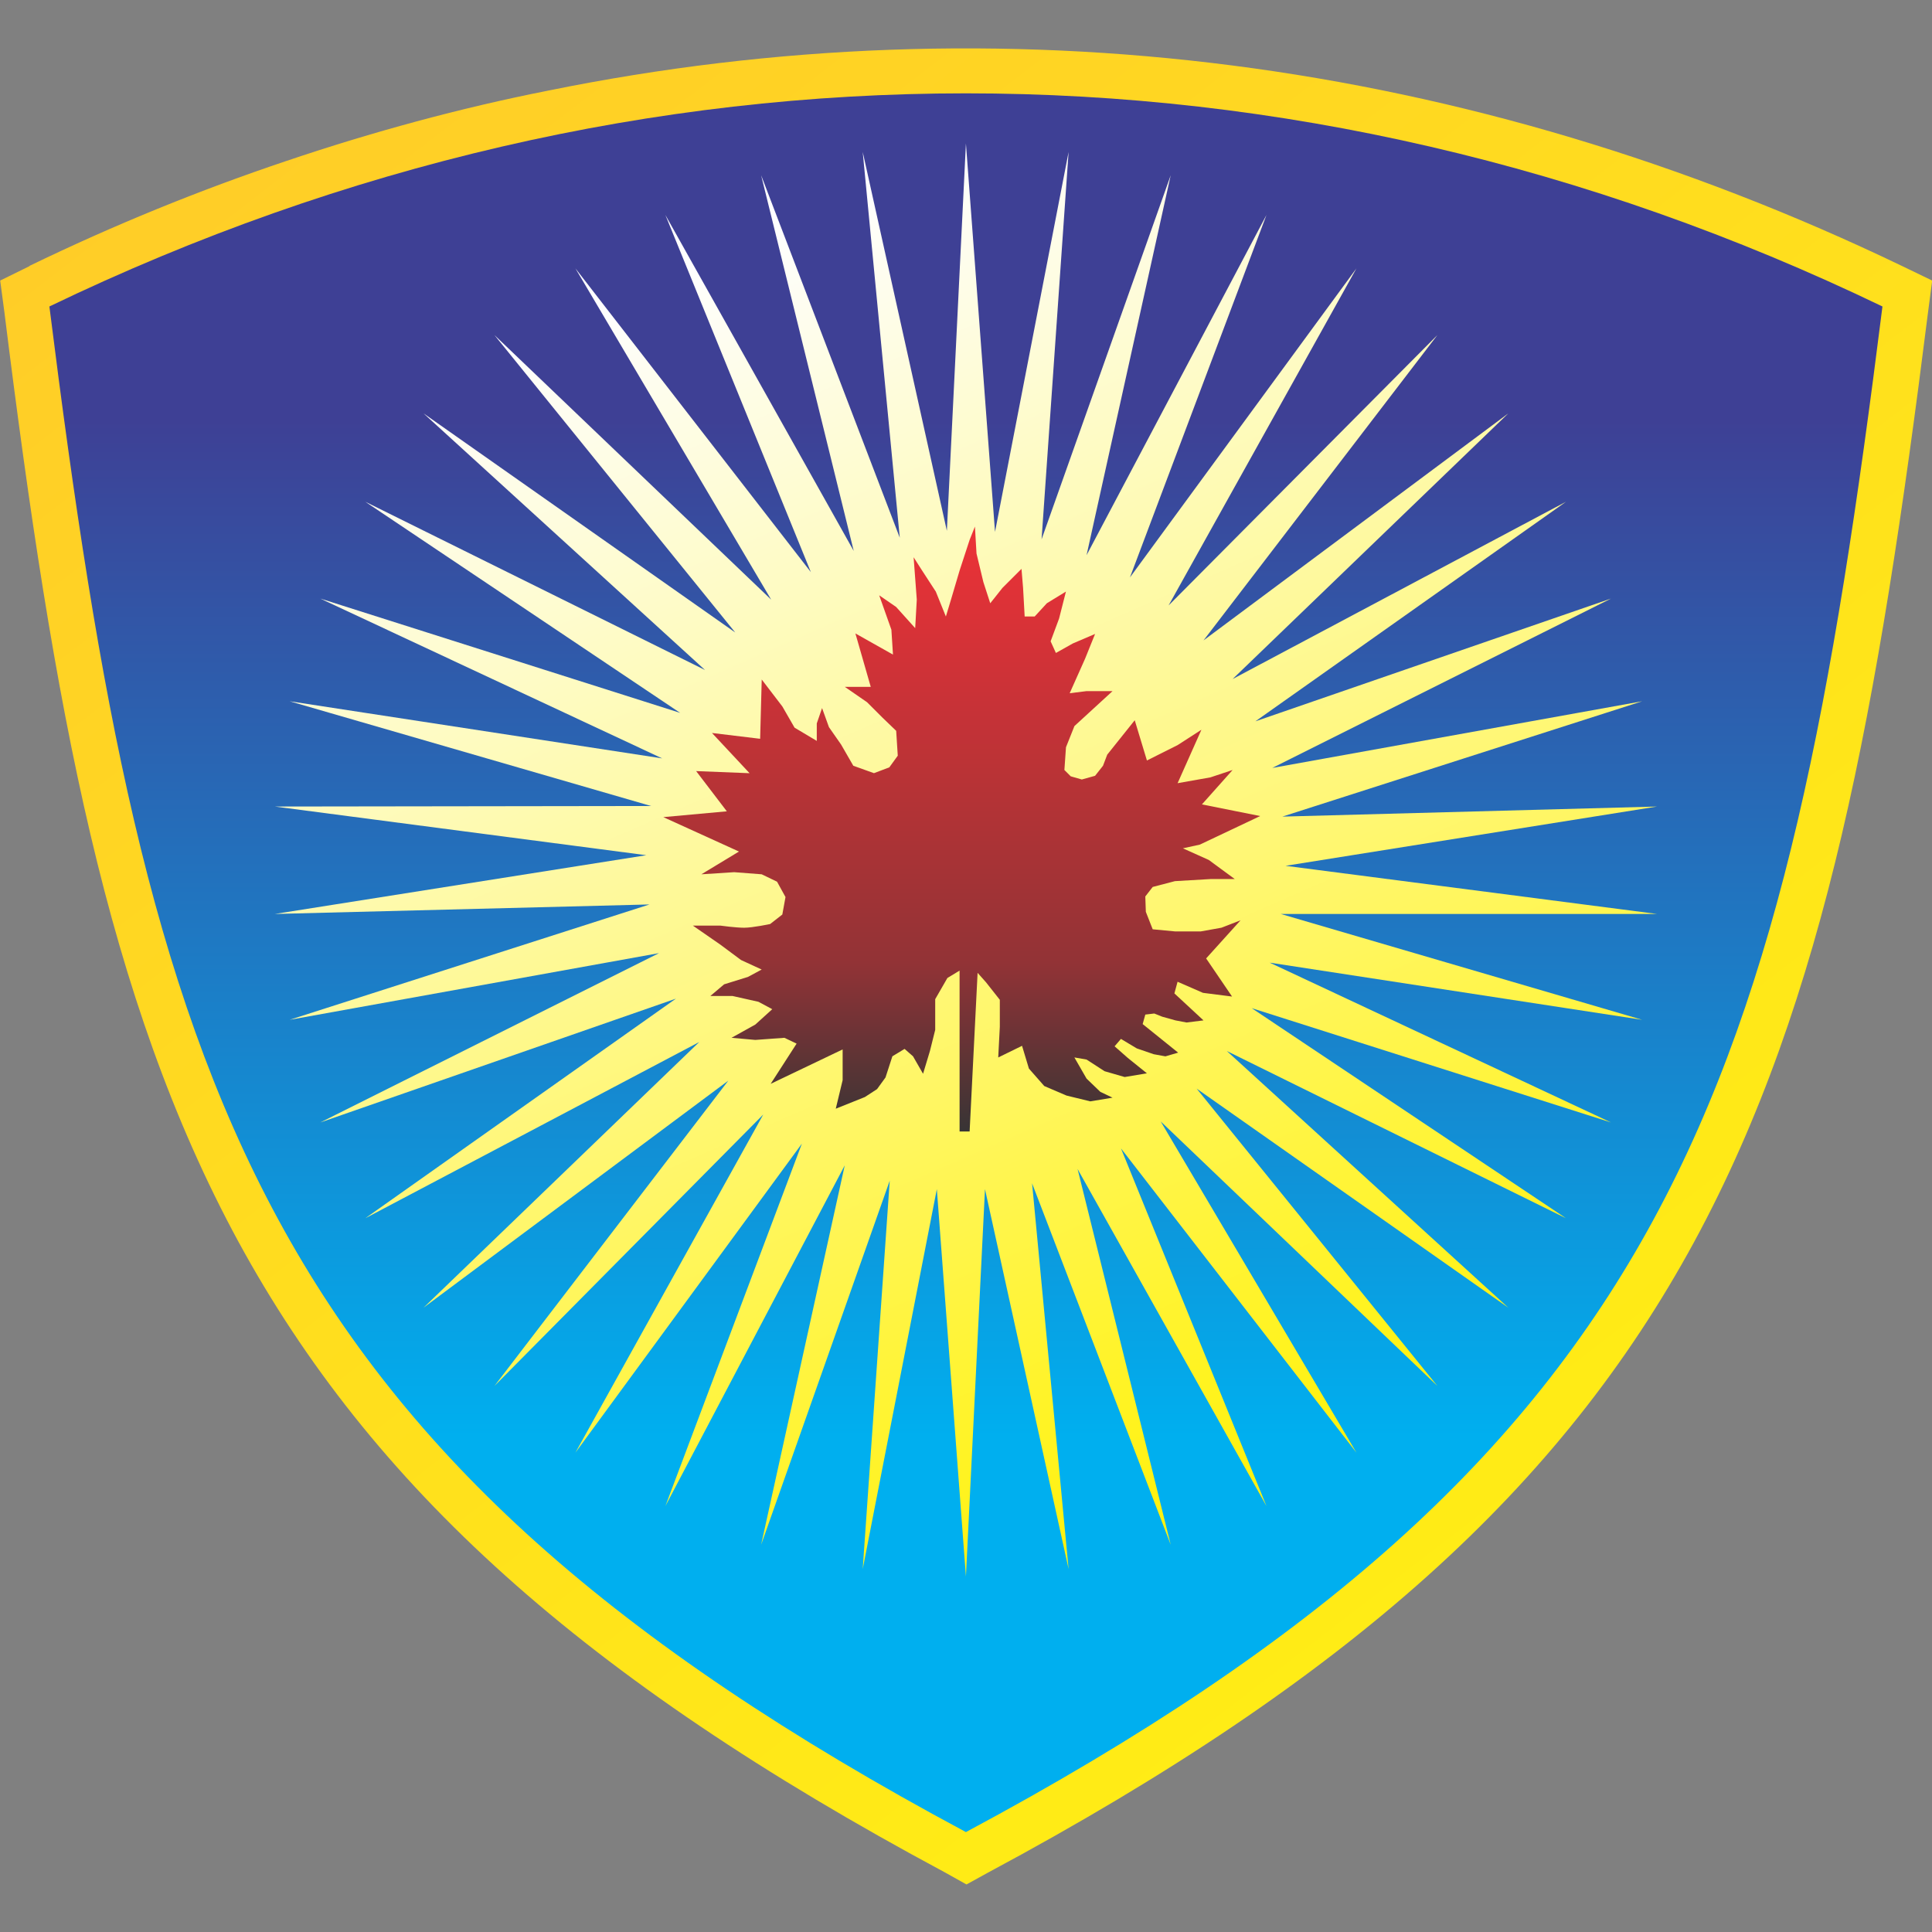 <?xml version="1.0" encoding="utf-8"?>
<!-- Generator: Adobe Illustrator 27.0.0, SVG Export Plug-In . SVG Version: 6.00 Build 0)  -->
<svg version="1.1" id="Layer_1" xmlns="http://www.w3.org/2000/svg" xmlns:xlink="http://www.w3.org/1999/xlink" x="0px" y="0px"
	 viewBox="0 0 512 512" style="enable-background:new 0 0 512 512;" xml:space="preserve">
<rect x="0" y="0" width="512" height="512" fill="#808080" stroke="none"/>
<style type="text/css">
	.st0{fill:url(#XMLID_00000180342206218297304930000000124172589100519812_);}
	.st1{fill:url(#XMLID_00000148621790226149075320000000018731476440853906_);}
	.st2{fill:url(#XMLID_00000109012038064462609640000003683368045635265438_);}
	.st3{fill:url(#XMLID_00000064334059781517460790000015457176590751215014_);}
</style>
<g id="XMLID_1_">
	
		<linearGradient id="XMLID_00000132082028221412982310000004948453030426194859_" gradientUnits="userSpaceOnUse" x1="-342.26" y1="573.001" x2="-340.212" y2="573.001" gradientTransform="matrix(183.772 242.044 242.044 -183.772 -75684.516 188113.5)">
		<stop  offset="0" style="stop-color:#FFCC28"/>
		<stop  offset="1" style="stop-color:#FFF212"/>
	</linearGradient>
	<path id="XMLID_5_" style="fill:url(#XMLID_00000132082028221412982310000004948453030426194859_);" d="M250.37,496.18
		C154.03,444.57,98.36,393.67,63.16,329.02C28.24,264.65,14.21,187.66,1.17,82.76l-1.12-8.41l7.71-3.79l0,0l0.14-0.14
		c22.3-10.8,45.02-20.05,68.01-27.77c22.86-7.71,46-14.02,69.42-18.65C265.38-0.4,389.06,15.17,504.2,70.56l7.85,3.79l-1.12,8.55
		c-13.18,104.9-27.07,181.89-61.98,246.25c-35.2,64.79-90.87,115.55-187.21,167.16l-5.61,3.09L250.37,496.18L250.37,496.18z
		 M84.33,317.38c32.11,59.18,83.44,106.44,171.65,154.4c88.21-48.1,139.53-95.22,171.65-154.4c32.11-59.18,45.72-131.4,58.2-229
		C377.84,38.31,262.15,24.71,150.1,47.42c-22.3,4.49-44.45,10.52-66.47,17.95c-19.21,6.45-38.42,14.16-57.36,23
		C38.61,185.98,52.22,258.2,84.33,317.38L84.33,317.38z"/>
	
		<linearGradient id="XMLID_00000030460883538059483400000015435991359903268751_" gradientUnits="userSpaceOnUse" x1="-342.486" y1="575.46" x2="-340.437" y2="575.46" gradientTransform="matrix(0 131.105 131.105 0 -75189.633 45012.953)">
		<stop  offset="0" style="stop-color:#3E4095"/>
		<stop  offset="1" style="stop-color:#00AFEF"/>
	</linearGradient>
	<path id="XMLID_6_" style="fill:url(#XMLID_00000030460883538059483400000015435991359903268751_);" d="M255.98,485.52
		C67.92,384.83,39.04,288.07,13.09,81.22c156.36-75.31,329.41-75.31,485.78,0C472.92,288.07,444.04,384.83,255.98,485.52z"/>
	
		<linearGradient id="XMLID_00000023274741838324553690000012476329827799611008_" gradientUnits="userSpaceOnUse" x1="-345.306" y1="569.831" x2="-343.257" y2="569.831" gradientTransform="matrix(-67.564 -153.608 -153.608 67.564 64525.688 -91156.539)">
		<stop  offset="0" style="stop-color:#FFF212"/>
		<stop  offset="1" style="stop-color:#FEFEFE"/>
	</linearGradient>
	<polygon id="XMLID_7_" style="fill:url(#XMLID_00000023274741838324553690000012476329827799611008_);" points="415.01,132.97 
		332.69,191.16 426.93,158.63 337.18,203.51 435.2,185.84 339.84,216.41 439.13,213.74 340.68,229.45 439.13,242.21 339.42,242.21 
		435.2,270.26 336.48,255.11 426.93,297.46 331.71,267.17 415.01,322.85 325.12,278.53 399.72,346.55 317.12,288.49 380.93,367.3 
		307.59,297.18 359.47,384.97 297.07,304.34 335.63,399.13 285.57,309.8 310.25,409.37 273.51,313.59 283.19,415.82 261.03,315.13 
		255.98,417.79 248.27,315.13 228.63,415.82 235.79,312.89 201.71,409.37 223.87,308.82 176.33,399.13 212.51,303.07 152.49,384.97 
		202.27,295.36 131.03,367.3 193.01,286.38 112.24,346.55 185.3,276.15 96.81,322.85 179.13,264.65 84.89,297.46 174.64,252.59 
		76.76,270.26 172.12,239.69 72.83,242.21 171.28,226.64 72.83,213.74 172.54,213.6 76.76,185.84 175.48,200.98 84.89,158.63 
		180.25,188.92 96.81,132.97 186.84,177.56 112.24,109.55 194.84,167.61 131.03,88.79 204.37,158.91 152.49,71.12 214.89,151.62 
		176.33,56.96 226.25,146.01 201.71,46.44 238.45,142.5 228.63,40.27 250.93,140.68 255.98,38.03 263.69,140.96 283.19,40.27 
		276.03,142.92 310.25,46.44 287.95,147.13 335.63,56.96 299.45,153.02 359.47,71.12 309.69,160.45 380.93,88.79 318.95,169.71 
		399.72,109.55 326.66,179.95 	"/>
	
		<linearGradient id="XMLID_00000135678932166853830970000001843334589167890835_" gradientUnits="userSpaceOnUse" x1="-345.084" y1="566.24" x2="-343.035" y2="566.24" gradientTransform="matrix(0 -78.643 -78.643 0 44785.469 -26838.486)">
		<stop  offset="0" style="stop-color:#373435"/>
		<stop  offset="0.278" style="stop-color:#923336"/>
		<stop  offset="1" style="stop-color:#ED3237"/>
	</linearGradient>
	<path id="XMLID_8_" style="fill:url(#XMLID_00000135678932166853830970000001843334589167890835_);" d="M256.96,299.85h-2.66
		v-42.63l-3.23,1.96l-3.23,5.61v8.13l-1.4,5.61l-1.82,6.03l-2.66-4.63l-2.24-1.96l-3.23,1.96l-1.82,5.61l-2.24,3.09l-3.23,2.1
		l-7.71,3.09l1.82-7.57v-5.05v-3.09l-19.07,9.12l6.87-10.66l-3.23-1.54l-7.71,0.56l-6.31-0.56l6.31-3.51l4.49-4.07l-3.65-1.96
		l-6.87-1.54h-5.89l3.65-3.09l6.31-1.96l3.65-1.96l-5.47-2.52l-5.47-4.07l-7.29-5.05h7.29c0,0,4.07,0.56,6.31,0.56
		s6.87-0.98,6.87-0.98l3.23-2.52l0.84-4.63l-2.24-4.07l-4.07-1.96l-7.29-0.56l-8.69,0.56l9.96-6.03l-20.05-9.12l16.83-1.54
		l-8.13-10.66l14.16,0.56l-9.96-10.66l12.76,1.54l0.42-15.71l5.47,7.15l3.23,5.61l5.89,3.51v-4.63l1.4-4.07l1.82,5.05l3.23,4.63
		l3.23,5.61l5.47,1.96l4.07-1.54l2.24-3.09l-0.42-6.59l-3.65-3.51l-4.07-4.07l-5.89-4.07h6.87l-4.07-14.16l9.96,5.61l-0.42-6.59
		l-3.23-9.12l4.49,3.09l5.05,5.61l0.42-7.57l-0.84-11.22l2.24,3.51l3.65,5.61l2.66,6.59l1.4-4.63l2.24-7.57l2.66-8.13l1.4-3.51
		l0.42,7.15l1.82,7.57l1.82,5.61l3.23-4.07l5.05-5.05l0.42,5.05l0.42,7.57h2.66l3.23-3.51l5.05-3.09l-1.82,7.15l-2.24,6.03l1.4,3.09
		l4.49-2.52l5.89-2.52l-2.66,6.59l-4.07,9.12l4.49-0.56h6.87l-5.05,4.63l-5.05,4.63l-2.24,5.61l-0.42,6.03l1.68,1.68l2.94,0.84
		l3.51-0.98l2.1-2.66l1.12-2.94l7.29-9.12l3.23,10.66l8.13-4.07l6.31-4.07l-6.31,14.16l8.69-1.54l5.89-1.96l-8.13,9.12l15.43,3.09
		l-15.99,7.57l-4.49,0.98l6.87,3.09l6.87,5.05h-6.31l-9.54,0.56l-5.89,1.54l-1.96,2.52l0.14,4.07l1.82,4.63l5.89,0.56h6.87
		l5.47-0.98l5.05-1.96l-9.12,10.1l6.87,10.1l-7.71-0.98l-6.73-2.94l-0.84,3.09l7.71,7.15l-4.49,0.56l-2.94-0.56l-3.51-0.98
		l-2.1-0.84l-2.38,0.28l-0.7,2.52l9.4,7.57l-3.37,0.98l-3.09-0.56l-4.49-1.54l-4.21-2.52l-1.68,1.96l3.51,3.09l5.05,4.07l-5.89,0.98
		l-5.33-1.54l-4.77-3.09l-3.23-0.56l3.23,5.61l3.65,3.51l3.23,1.54l-5.89,0.98l-6.31-1.54l-5.89-2.52l-4.07-4.63l-1.82-6.03
		l-6.31,3.09l0.42-8.13v-7.15l-3.65-4.63l-2.24-2.52L256.96,299.85L256.96,299.85z"/>
</g>
</svg>
